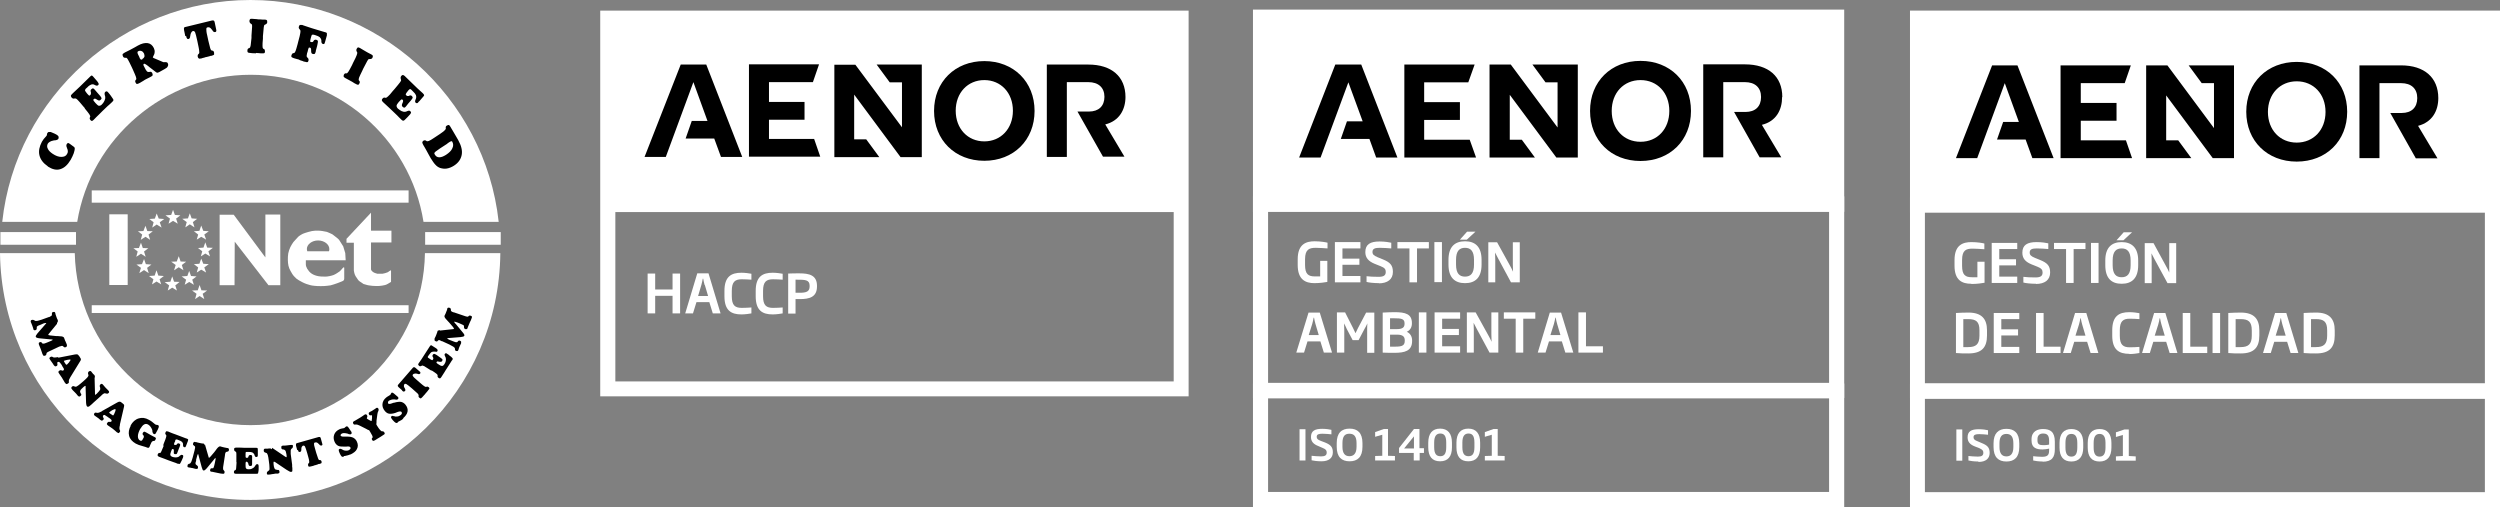 <svg xmlns="http://www.w3.org/2000/svg" id="Capa_2" data-name="Capa 2" viewBox="0 0 122.37 24.83"><rect x="0" y="0" width="122.37" height="24.83" fill="#808080" stroke="none"/><defs><style>      .cls-1 {        fill: #000;      }      .cls-1, .cls-2 {        stroke-width: 0px;      }      .cls-2 {        fill: #fff;      }    </style></defs><g id="Capa_1-2" data-name="Capa 1"><g><path class="cls-2" d="M57.45.52h-28.07v18.88h28.8V.52h-.73ZM57.45,18.67h-27.33v-8.29h27.33v8.29Z"></path><polygon class="cls-2" points="32.92 15.34 32.92 14.48 32.07 14.48 32.07 15.34 31.7 15.34 31.7 13.39 32.07 13.39 32.07 14.17 32.92 14.17 32.92 13.39 33.29 13.39 33.29 15.34 32.92 15.34"></polygon><path class="cls-2" d="M34.89,15.34l-.17-.55h-.63l-.17.55h-.38l.59-1.96h.55l.59,1.96h-.39ZM34.49,13.95c-.03-.1-.05-.2-.07-.31h-.02c-.02.1-.04.21-.07.31l-.16.54h.49l-.16-.54Z"></path><path class="cls-2" d="M36.29,15.39c-.5,0-.83-.19-.83-.89v-.26c0-.7.33-.89.83-.89.17,0,.4.03.49.05v.29c-.13-.01-.32-.02-.47-.02-.33,0-.49.12-.49.57v.26c0,.45.16.57.49.57.15,0,.34-.01.47-.02v.29c-.09.02-.32.05-.49.05"></path><path class="cls-2" d="M37.82,15.39c-.5,0-.83-.19-.83-.89v-.26c0-.7.33-.89.83-.89.17,0,.4.03.49.05v.29c-.13-.01-.32-.02-.47-.02-.33,0-.49.12-.49.57v.26c0,.45.16.57.49.57.15,0,.34-.01.47-.02v.29c-.09.02-.32.05-.49.05"></path><path class="cls-2" d="M39.16,14.64c-.07,0-.14,0-.22,0v.71h-.36v-1.96c.19-.01.36-.01.55-.01.48,0,.86.09.86.61v.03c0,.53-.38.62-.84.62M39.63,13.99c0-.3-.22-.3-.64-.3h-.05v.64c.07,0,.14,0,.21,0,.32,0,.48-.06.48-.31v-.03Z"></path><path class="cls-2" d="M24.49,12.39c-.06,6.69-5.55,12.08-12.23,12.08S.09,19.11,0,12.39h3.66c.1,4.64,3.95,8.42,8.6,8.42s8.47-3.78,8.54-8.42h3.69Z"></path><path class="cls-2" d="M24.41,10.86C23.74,4.74,18.48,0,12.26,0S.77,4.74.11,10.86h3.67c.67-4.11,4.29-7.2,8.49-7.2s7.81,3.09,8.46,7.2h3.69Z"></path><rect class="cls-2" x="20.81" y="11.36" width="3.7" height=".62"></rect><rect class="cls-2" x=".02" y="11.36" width="3.7" height=".62"></rect><rect class="cls-2" x="5.35" y="10.49" width=".9" height="3.46"></rect><polygon class="cls-2" points="11.49 11.83 13.14 13.96 13.72 13.96 13.72 10.5 12.99 10.5 12.99 12.6 11.44 10.51 10.75 10.51 10.75 13.96 11.48 13.96 11.49 11.83"></polygon><path class="cls-2" d="M14.97,12.74h1.95l-.02-.35-.1-.33-.17-.27c-.03-.06-.09-.11-.14-.15-.07-.06-.15-.12-.22-.17-.09-.05-.18-.08-.27-.12-.15-.03-.29-.06-.43-.06-.1,0-.21,0-.3.02-.11.02-.23.06-.33.09-.08.02-.15.06-.22.1-.06.03-.12.08-.16.13-.07.07-.14.15-.2.22-.05.07-.11.17-.15.25-.04.09-.08.2-.1.3-.02.11-.02.22-.02.32,0,.1.01.2.03.29.02.09.06.18.1.25.05.1.12.21.19.28.07.08.12.12.22.18.1.06.25.14.37.18.12.04.24.08.39.09.15.02.47.02.61,0,.15-.01.23-.03.34-.07.11-.04.25-.08.33-.12.08-.04.18-.04.18-.17v-.51c0-.13-.15.11-.22.16-.07.05-.2.14-.3.18-.1.04-.29.08-.4.08-.22,0-.27-.01-.34-.02-.11-.02-.24-.06-.34-.13-.09-.06-.16-.15-.21-.23-.04-.07-.07-.15-.07-.22v-.2ZM16.11,12.3h-1.07s-.02-.08-.02-.11c0-.23.25-.42.55-.42s.55.19.55.42c0,.04,0,.07-.02.11"></path><path class="cls-2" d="M18.16,11.3v-.89l-1.2,1.28v.19h.36v1.36c.01.06.02.12.04.18.02.06.06.13.1.18.04.06.08.13.14.17l.19.13c.09.02.18.06.27.07.12.02.24.03.36.03.09,0,.2,0,.29-.02.08-.02.17-.02.26-.08l.17-.1v-.55c0-.06-.12.06-.17.08-.08.03-.17.06-.25.07-.08,0-.17,0-.25,0-.08-.02-.17-.05-.23-.1-.04-.03-.08-.08-.08-.12v-1.31h1v-.58h-1Z"></path><rect class="cls-2" x="4.49" y="9.32" width="15.51" height=".6"></rect><path class="cls-1" d="M2.34,8.14c-.22-.15-.36-.33-.41-.54-.05-.21,0-.43.12-.66.05-.09.12-.18.2-.26.02-.02.02-.03.03-.03,0,0,.01-.03.02-.07,0-.03.01-.06.02-.07.02-.03.04-.04.06-.05.03,0,.06,0,.1,0,.06.02.13.05.19.08.07.03.11.06.14.08.03.02.05.05.06.08,0,.03,0,.06-.01.09-.02.04-.08.07-.17.08-.04,0-.06,0-.08.01-.06.01-.12.03-.17.06-.05.03-.08.06-.1.09-.04.08-.05.16,0,.25.04.09.12.17.24.25.15.1.29.15.42.15.13,0,.23-.04.28-.14.03-.04.04-.09.04-.13,0-.05-.01-.1-.04-.16,0,0,0-.02-.01-.03-.03-.07-.03-.13,0-.17.02-.03.04-.05.06-.05.02,0,.05.01.1.05.1.07.16.12.19.14s.04.06.04.09c0,.04-.02.12-.05.22-.04.11-.09.21-.15.32-.15.25-.31.4-.51.46-.19.06-.39.01-.61-.13M4.15,5.29l-.08-.09c-.13-.16-.22-.26-.27-.31-.05-.05-.08-.07-.1-.07-.01,0-.03,0-.05,0-.06.02-.1,0-.14-.04-.03-.03-.04-.06-.04-.09,0-.03.02-.05.06-.09,0,0,.02-.02.05-.05.12-.11.23-.21.33-.31.17-.17.33-.32.48-.47.02-.02.03-.03.03-.03.03-.03.06-.05.08-.04s.04.02.07.06l.19.22h0c.04.06.07.1.07.12,0,.02,0,.05-.03.07-.03.03-.08.03-.14,0-.02-.01-.03-.02-.04-.02-.05-.03-.1-.03-.16-.01-.05.02-.12.06-.19.14-.02.02-.05.05-.08.07,0,0,0,0,0,.01-.02.02-.03.04-.03.06s.02.05.05.09l.03.04.04.05s.07.07.08.08c.02,0,.04,0,.06-.03.02-.02.03-.04.03-.06,0-.02,0-.04,0-.06,0,0,0-.01,0-.02-.03-.06-.02-.11.03-.15.03-.03.06-.04.08-.03.03,0,.06.04.12.11l.06.07.07.08s.05.05.07.08c.03.03.04.04.04.05.03.04.05.07.05.09,0,.03-.02.05-.05.08-.02.02-.04.03-.07.03-.02,0-.05-.01-.08-.03-.05-.03-.08-.05-.11-.06-.03,0-.05,0-.07.02-.02.01-.02.03-.02.05,0,.02.02.05.06.09l.04.05c.07.08.13.13.17.14.04,0,.09-.01.14-.06.05-.05.1-.11.13-.18.03-.07.05-.13.04-.18,0-.02,0-.06-.02-.1-.02-.08-.01-.13.02-.16.02-.02.05-.03.07-.03s.05.02.08.06c.04.04.08.1.12.15.04.06.08.11.11.16.02.03.03.06.02.07,0,.02-.02.04-.05.07,0,0-.01.01-.03.03-.07.07-.14.13-.21.19l-.24.23s-.08.08-.17.17c-.1.09-.18.18-.26.26-.04.04-.07.06-.09.06-.02,0-.05-.01-.07-.04-.04-.05-.05-.09-.03-.13,0-.02.01-.03.02-.04,0-.02-.01-.06-.05-.12-.04-.06-.11-.15-.22-.28M7.79,3.53s-.07.03-.09.03c-.02,0-.04-.01-.08-.04l-.26-.2s-.06-.04-.1-.08c-.11-.09-.19-.13-.21-.12-.02.01-.03.02-.03.04,0,.02,0,.05.03.09.06.13.11.21.14.24.03.03.06.04.1.03,0,0,.02,0,.03,0,.06-.02.1,0,.13.05.02.05.03.09.02.11,0,.03-.05.06-.13.1-.02.01-.05.03-.1.05-.04.02-.08.04-.1.05-.03.02-.08.04-.13.08-.06.03-.1.06-.12.07l-.03.02c-.08.04-.12.06-.15.06-.03,0-.05-.02-.07-.06-.03-.06-.03-.1,0-.13.01-.01.02-.03.03-.04.01-.02,0-.06-.02-.13-.02-.06-.07-.17-.14-.33l-.05-.11c-.09-.2-.16-.32-.19-.38-.03-.06-.06-.09-.08-.1-.01,0-.03,0-.05,0-.06,0-.1-.02-.12-.07-.02-.04-.02-.07-.02-.1,0-.02.05-.05.11-.09.03-.02.08-.04.14-.07.06-.03.1-.05.12-.06.07-.04.15-.08.24-.13.08-.05.13-.07.14-.08.18-.1.34-.14.48-.12.13.02.23.1.3.24.03.07.05.14.04.2,0,.07-.03.14-.07.21,0,0,0,0,0,0-.01.02-.02.04-.02.05,0,0,.02.01.04.03,0,0,0,0,0,0l.47.2s.06.01.11,0c.05,0,.09.01.11.05.03.06.03.11,0,.16-.02.05-.07.09-.15.13l-.27.15ZM6.96,2.89c.06-.03.09-.07.11-.11.01-.05,0-.1-.02-.16-.03-.06-.07-.1-.12-.12-.05-.02-.1-.02-.15,0-.03.02-.05.03-.05.06,0,.02,0,.06.03.11l.05.1s.02.03.02.05c0,.02.01.03.02.04.02.03.03.05.05.06.02,0,.04,0,.08-.02M9.07,1.77l-.06-.29c-.01-.06-.01-.1,0-.12.01-.02.03-.04.07-.04l1.31-.32s.06,0,.08.01c.02.02.03.04.04.09l.08.38s0,.04-.01.06c-.01.02-.03.03-.05.03-.04.01-.09-.01-.13-.08-.01-.02-.02-.04-.03-.04-.03-.05-.07-.08-.1-.1-.04-.02-.07-.02-.11-.01-.04,0-.06.04-.06.08,0,.05,0,.15.04.3l.06.28c.04.18.07.29.09.36s.04.1.07.11c.01,0,.02,0,.04.01.04,0,.07.04.08.1,0,.04,0,.07,0,.09-.01.02-.06.04-.12.06h-.04s-.04.02-.09.03c-.05.01-.09.02-.12.03-.02,0-.06.01-.11.03-.06.01-.11.03-.14.04-.06.01-.11.02-.13,0-.02-.01-.04-.04-.05-.08-.01-.06,0-.1.03-.13.01-.01.03-.02.03-.03.02-.02.02-.06.01-.13,0-.07-.04-.23-.09-.48-.05-.24-.09-.38-.11-.43-.03-.05-.06-.07-.1-.06-.03,0-.06.03-.08.06-.02.03-.04.08-.05.13,0,.02,0,.04-.01.06,0,.08-.04.13-.08.14-.03,0-.06,0-.07-.02-.02-.02-.04-.06-.05-.13M12.52,2.61c-.13,0-.23-.01-.29-.02-.05,0-.08-.01-.1-.03s-.02-.05-.02-.09c0-.06.03-.1.07-.11.02,0,.03-.01.04-.02.02-.01.04-.05.05-.12.01-.07.02-.19.04-.36v-.12c.02-.22.03-.36.03-.43,0-.07,0-.11-.02-.12,0,0-.02-.02-.04-.03-.05-.03-.07-.08-.07-.13,0-.04.01-.07.03-.09.02-.02.05-.02.1-.02,0,0,.04,0,.11.01.07,0,.13.01.2.02.06,0,.13,0,.2.01.07,0,.1,0,.11,0,.05,0,.08.01.1.03.02.02.02.05.02.1,0,.05-.03.08-.09.11-.02,0-.04.02-.04.02-.02.01-.03.05-.04.12-.01.07-.02.21-.04.43v.12c-.02.17-.02.29-.02.36,0,.07.01.11.03.13,0,0,.02.02.04.02.04.02.05.06.05.12,0,.04-.01.07-.03.08-.02.01-.07.02-.14.01h-.04s-.05,0-.09-.01c-.05,0-.09,0-.12-.01M14.64,2.92s-.05-.02-.11-.03c-.06-.02-.1-.03-.14-.04-.06-.02-.1-.04-.12-.06-.01-.02-.02-.05,0-.09.02-.06.04-.09.09-.1.02,0,.03,0,.04-.01.02,0,.05-.04.07-.1.02-.06.06-.18.1-.34l.03-.12c.06-.21.09-.35.1-.42.01-.07.01-.11,0-.13,0-.01-.02-.02-.03-.04-.04-.04-.06-.09-.04-.14.01-.04.03-.07.05-.08.02,0,.05,0,.1,0,0,0,.03,0,.06.02.15.05.29.1.42.14.22.07.43.13.63.19.03,0,.04.01.04.01.04.01.07.03.07.05,0,.02,0,.05,0,.1l-.08.29h0c-.02.08-.04.12-.05.13-.02.01-.04.01-.07,0-.04-.01-.07-.06-.07-.12,0-.03,0-.05,0-.06-.01-.06-.04-.11-.08-.15-.04-.03-.11-.07-.22-.1l-.07-.02s-.07-.01-.08,0c-.02,0-.03.04-.05.1l-.03.11c-.01.06-.02.09-.02.11s.02.03.05.04c.02,0,.04,0,.06,0,.02,0,.03-.02.05-.04,0,0,0-.01.01-.02.03-.05.08-.07.14-.05.04.01.06.03.07.06,0,.03,0,.08-.02.16l-.02.09-.03.11s-.02.07-.03.11c0,.04-.01.06-.01.06-.01.05-.03.08-.05.1-.02.01-.05.01-.09,0-.03,0-.05-.02-.06-.04-.01-.02-.02-.05-.02-.09,0-.06,0-.11-.01-.13,0-.03-.03-.04-.05-.05-.02,0-.04,0-.05,0-.01.01-.02.04-.04.1l-.02.09-.03.09c-.01.06-.02.1-.02.12,0,.02,0,.05.02.07,0,0,.02.02.04.04.03.03.04.07.03.13-.01.04-.03.07-.05.07-.02.01-.07,0-.13-.02h-.04s-.04-.03-.09-.04c-.05-.01-.09-.03-.12-.04M17.16,3.96c-.11-.06-.2-.11-.26-.14-.05-.03-.07-.05-.08-.07,0-.03,0-.06.01-.09.03-.05.06-.08.1-.07.02,0,.03,0,.04,0,.02,0,.05-.03.09-.09s.09-.16.17-.31l.05-.11c.1-.19.16-.32.18-.38.02-.06.03-.1.03-.12,0-.01-.01-.03-.02-.04-.03-.05-.04-.1-.01-.15.02-.04.04-.06.06-.07.02,0,.05,0,.1.03,0,0,.04.02.1.06.06.04.12.07.17.1.06.03.11.07.18.1.06.03.09.05.1.05.04.02.07.05.08.07,0,.03,0,.06-.02.1-.02.04-.06.06-.12.06-.02,0-.04,0-.05,0-.02,0-.05.04-.08.09-.03.06-.1.18-.2.38l-.05.11c-.08.15-.12.26-.15.32-.02.06-.03.11-.02.13,0,.01.01.02.03.04.03.03.03.08,0,.13-.02.04-.04.06-.06.06-.02,0-.07-.01-.13-.05l-.04-.02s-.04-.02-.08-.05c-.04-.03-.08-.05-.11-.06M19.24,4.44l.08-.09c.13-.16.22-.26.26-.32.04-.05.06-.09.05-.11,0-.01,0-.03-.01-.05-.02-.06-.01-.11.02-.15.03-.03.05-.05.08-.05.02,0,.05.02.09.05,0,0,.02.02.05.05.11.11.22.22.33.32.17.17.33.32.49.46.02.02.03.03.03.03.03.03.05.06.05.08,0,.02-.02.05-.05.08l-.19.22h-.01c-.04.06-.07.09-.1.09-.02,0-.05,0-.07-.03-.03-.03-.03-.08,0-.14,0-.02.01-.04.02-.05.02-.06.02-.11,0-.17-.02-.05-.07-.12-.15-.19-.02-.02-.05-.05-.07-.07,0,0,0,0-.01-.01-.02-.02-.04-.03-.06-.03-.02,0-.04.02-.08.06l-.03.04-.04.05s-.06.08-.06.1c0,.02,0,.04.03.06.02.02.04.03.05.03.02,0,.04,0,.06,0,0,0,.01,0,.02-.01.05-.03.1-.03.14.01.03.03.04.06.04.08s-.03.07-.09.14l-.06.07-.07.08s-.05.06-.07.09c-.02.03-.04.05-.04.05-.03.04-.06.06-.08.06-.02,0-.05-.01-.08-.04-.02-.02-.04-.04-.04-.07,0-.02,0-.05.02-.09.03-.06.04-.1.04-.12,0-.03,0-.05-.03-.07-.02-.02-.03-.02-.05-.01-.02,0-.04.03-.08.07l-.05.05c-.07.08-.11.15-.11.19,0,.04.02.09.07.14.06.05.12.09.18.12.07.03.12.04.18.03.02,0,.05-.01.09-.03.07-.03.12-.03.15,0,.02.02.04.05.04.07,0,.02-.02.05-.05.09-.04.04-.08.09-.13.14-.05.05-.1.1-.14.14-.03.02-.05.03-.07.03-.02,0-.04-.02-.07-.04,0,0-.01-.01-.02-.02-.07-.07-.14-.13-.2-.2l-.24-.23s-.08-.07-.18-.17c-.1-.09-.19-.18-.27-.25-.04-.04-.06-.07-.06-.09,0-.03,0-.05.03-.08.04-.05.08-.06.12-.05.02,0,.03.01.04.01.02,0,.06-.02.11-.07.05-.04.13-.13.24-.27M21.9,7.03c-.15.1-.28.18-.37.24-.09.06-.16.11-.21.15-.03.03-.05.05-.06.07,0,.02,0,.04.02.07.05.09.12.14.22.14s.2-.04.33-.12c.15-.1.26-.2.31-.32.06-.12.05-.22,0-.32-.01-.02-.03-.03-.05-.03-.02,0-.09.04-.19.11M20.72,7.1c-.03-.06-.05-.1-.05-.13s.02-.05.05-.08c.05-.03.1-.03.14,0,0,0,.01,0,.01.01.03.02.07.02.12,0,.05-.02.14-.07.27-.16.22-.14.36-.24.44-.3.07-.06.11-.1.12-.13,0,0,0-.02,0-.04-.01-.05,0-.09.05-.12.04-.02.07-.04.1-.03.02,0,.05.04.08.09,0,0,.02.03.04.07.02.04.04.07.06.1.05.09.11.19.17.29.06.11.1.17.11.19.15.27.21.51.17.72-.04.21-.16.39-.38.53-.11.07-.23.12-.35.14-.12.02-.23,0-.33-.03-.08-.03-.16-.08-.23-.16-.07-.07-.14-.18-.23-.32-.02-.03-.05-.09-.1-.18-.05-.09-.09-.16-.12-.22-.02-.04-.05-.09-.08-.14-.03-.05-.05-.09-.06-.1"></path><polygon class="cls-2" points="9.14 10.87 8.92 10.71 9.2 10.69 9.29 10.44 9.38 10.69 9.65 10.71 9.44 10.87 9.52 11.13 9.29 10.98 9.07 11.13 9.14 10.87"></polygon><polygon class="cls-2" points="9.7 11.48 9.49 11.32 9.76 11.3 9.85 11.04 9.95 11.3 10.22 11.32 10 11.48 10.09 11.73 9.85 11.59 9.63 11.73 9.7 11.48"></polygon><polygon class="cls-2" points="9.9 12.3 9.69 12.14 9.96 12.12 10.05 11.86 10.14 12.12 10.42 12.13 10.2 12.3 10.28 12.55 10.05 12.41 9.83 12.55 9.9 12.3"></polygon><polygon class="cls-2" points="9.7 13.09 9.49 12.93 9.76 12.91 9.85 12.66 9.95 12.91 10.22 12.93 10 13.09 10.09 13.34 9.85 13.2 9.63 13.34 9.7 13.09"></polygon><polygon class="cls-2" points="9.11 13.69 8.89 13.53 9.17 13.51 9.26 13.26 9.35 13.51 9.62 13.53 9.41 13.69 9.49 13.94 9.26 13.8 9.04 13.94 9.11 13.69"></polygon><polygon class="cls-2" points="8.6 12.97 8.38 12.81 8.65 12.8 8.75 12.54 8.84 12.8 9.11 12.81 8.9 12.97 8.98 13.23 8.75 13.08 8.52 13.23 8.6 12.97"></polygon><polygon class="cls-2" points="7.51 13.67 7.29 13.51 7.57 13.49 7.66 13.23 7.75 13.49 8.02 13.51 7.81 13.67 7.89 13.92 7.66 13.78 7.44 13.92 7.51 13.67"></polygon><polygon class="cls-2" points="8.28 13.97 8.06 13.81 8.34 13.79 8.43 13.53 8.52 13.79 8.79 13.8 8.58 13.97 8.66 14.22 8.43 14.08 8.21 14.22 8.28 13.97"></polygon><polygon class="cls-2" points="6.9 13.11 6.68 12.95 6.95 12.93 7.05 12.68 7.14 12.93 7.41 12.95 7.2 13.11 7.28 13.37 7.05 13.22 6.82 13.37 6.9 13.11"></polygon><polygon class="cls-2" points="6.74 12.31 6.53 12.15 6.8 12.14 6.9 11.88 6.99 12.14 7.26 12.15 7.05 12.31 7.13 12.57 6.9 12.42 6.67 12.57 6.74 12.31"></polygon><polygon class="cls-2" points="6.96 11.48 6.75 11.32 7.02 11.31 7.12 11.05 7.21 11.31 7.48 11.32 7.27 11.48 7.35 11.74 7.12 11.59 6.89 11.74 6.96 11.48"></polygon><polygon class="cls-2" points="7.52 10.88 7.31 10.72 7.58 10.7 7.67 10.45 7.77 10.7 8.04 10.72 7.82 10.88 7.91 11.14 7.67 10.99 7.45 11.14 7.52 10.88"></polygon><polygon class="cls-2" points="8.32 10.7 8.1 10.54 8.38 10.52 8.47 10.27 8.56 10.52 8.83 10.54 8.62 10.7 8.7 10.95 8.47 10.81 8.25 10.95 8.32 10.7"></polygon><rect class="cls-2" x="4.49" y="14.94" width="15.51" height=".38"></rect><path class="cls-1" d="M2.79,15.85l-.41.5s0,0,0,0c-.01.02-.02.03-.02.04,0,.02.14.04.39.06h.04s.09,0,.15.01c.11,0,.18.03.2.08,0,0,0,.02.02.06.01.04.03.08.05.12.02.04.04.09.06.14,0,.01,0,.02,0,.02.01.03.01.05,0,.07s-.03.04-.07.05c-.03.01-.06,0-.09-.03,0,0,0,0,0,0-.03-.03-.05-.04-.06-.04-.02,0-.04,0-.07.01,0,0-.03.01-.05.02,0,0-.01,0-.02,0l-.53.25s-.06.03-.07.04c-.01.01-.02.02-.03.03,0,.01,0,.03-.01.05,0,.04-.03.07-.07.08-.03.01-.05.01-.07,0-.01,0-.03-.03-.04-.06,0-.01-.01-.03-.02-.04,0-.02-.01-.03-.01-.03,0-.02-.02-.05-.03-.09-.01-.04-.03-.07-.03-.09-.03-.07-.06-.15-.09-.22,0-.02-.01-.03-.01-.03,0-.02-.01-.04,0-.06,0-.02.03-.03.05-.04.04-.02.08,0,.11.04.01.02.02.03.03.03.01,0,.03,0,.06,0,.03,0,.08-.03.17-.06.08-.03.14-.06.19-.08.05-.02.07-.04.07-.05,0-.01-.04-.02-.1-.02-.01,0-.03,0-.03,0l-.51-.05c-.06,0-.11-.02-.14-.03-.03-.01-.05-.03-.05-.05-.01-.03.02-.08.09-.17l.41-.47s0,0,0,0c.01-.01.02-.02.01-.03,0,0-.02,0-.05,0-.03,0-.11.03-.21.08l-.05.02c-.06.02-.1.04-.11.05-.02.01-.03.03-.04.04,0,.01,0,.03,0,.06,0,.05-.02.09-.06.1-.03.01-.05.01-.07,0s-.03-.02-.04-.05c0,0,0,0,0-.02-.02-.05-.03-.1-.05-.15-.01-.03-.02-.06-.04-.1-.02-.04-.02-.06-.03-.07-.01-.03-.01-.06,0-.07,0-.02.02-.03.05-.04.04-.01.07-.01.1.01,0,0,.02.01.02.01.02.01.04.02.05.03.02,0,.05,0,.08,0,.03,0,.11-.03.22-.06.11-.04.23-.08.36-.13h.02s.08-.04.1-.06c.02-.01.03-.02.03-.04,0-.02,0-.04,0-.07,0-.04.01-.06.04-.07.04-.01.07-.02.08-.01.02,0,.04.03.05.06,0,0,0,.01,0,.03.02.06.04.11.05.15.02.06.04.11.07.16,0,.01,0,.02,0,.02,0,.02,0,.04,0,.05,0,.01-.02.04-.04.07M3.46,17.61s-.01,0-.02-.01c0,0-.02,0-.04,0-.06,0-.12.02-.17.03-.05.01-.08.02-.1.03,0,0-.01.01,0,.02,0,.01.01.03.03.06l.04.06s.03.05.04.05c0,0,.02,0,.03,0,.01,0,.03-.03.06-.06.03-.03.06-.06.08-.1.02-.03.04-.05.04-.06,0-.01,0-.02,0-.03M2.85,17.51l.82-.16c.06-.01.1-.01.13,0,.02.01.05.05.09.1.04.06.06.1.07.12,0,.02,0,.06-.03.1l-.46.75s-.01.02-.02.03c-.06.1-.09.17-.08.21,0,.03,0,.06,0,.07,0,.01-.02.02-.04.04-.03.02-.06.03-.08.03-.02,0-.04-.02-.06-.06h-.01s-.04-.07-.07-.12c-.03-.05-.06-.09-.07-.12-.03-.04-.06-.08-.09-.13-.03-.05-.05-.08-.06-.09-.02-.04-.04-.06-.03-.08,0-.02.02-.04.05-.06.02-.01.04-.02.05-.02.02,0,.03,0,.05.01,0,0,0,0,.01,0,.04.02.07.02.08,0,.02-.01.03-.03.03-.05,0-.02-.01-.05-.04-.09-.02-.03-.04-.06-.05-.08,0,0,0-.01,0-.01l-.03-.05c-.05-.07-.09-.12-.11-.13-.02-.01-.05-.01-.07,0-.03.02-.04.05-.02.08,0,0,0,.02,0,.02,0,.02,0,.04,0,.05,0,.01-.01.02-.03.04-.03.02-.06.03-.08.02-.02,0-.04-.03-.07-.06-.01-.02-.03-.04-.05-.08-.02-.03-.04-.06-.05-.07-.01-.02-.03-.04-.05-.07s-.03-.05-.04-.06c-.02-.03-.03-.05-.02-.06,0-.02.01-.03.04-.05.02-.01.03-.02.05-.02.01,0,.03,0,.04,0,0,0,0,0,0,0,.04.02.07.04.09.04.03,0,.1,0,.21-.02h0ZM4.63,18.49l.02.78s0,0,0,0c0,.03,0,.04,0,.05,0,0,.01,0,.02,0,0,0,.02,0,.04-.03h.01c.04-.05.08-.09.12-.13.03-.04.05-.06.06-.08.01-.03.01-.07,0-.11,0,0,0,0,0,0,0,0,0-.02-.01-.03-.02-.05-.01-.08.02-.12.03-.02.05-.04.07-.03.02,0,.05.02.07.05,0,0,.02.03.05.06.03.03.05.06.07.08.01.01.03.03.06.06s.05.05.06.06c.03.03.05.06.05.08,0,.02,0,.04-.03.06-.03.03-.07.04-.12.02-.02,0-.04-.01-.06-.01-.02,0-.04,0-.06.02-.02.01-.05.03-.09.07l-.04.04-.39.35h0s-.02.02-.04.04c-.02.02-.05.04-.07.06-.05.05-.1.08-.12.08-.03,0-.05,0-.07-.03-.02-.03-.04-.11-.04-.25h0s-.02-.67-.02-.67c0-.02,0-.03,0-.04,0-.01,0-.02,0-.03,0,0-.01,0-.03,0,0,0-.03.02-.07.05-.07.07-.12.11-.14.14-.02.03-.03.06-.03.09,0,.02.01.04.03.08,0,.01.01.03.02.03.01.02.01.04.01.05,0,.01-.02.03-.04.05-.02.02-.04.03-.06.03-.02,0-.04-.01-.06-.03,0,0,0-.01-.02-.02-.04-.06-.09-.11-.13-.15-.03-.03-.06-.06-.09-.09-.03-.03-.05-.05-.05-.06-.03-.03-.04-.05-.04-.07,0-.02.01-.04.03-.06.03-.03.07-.04.11-.02.04.02.07.02.09.02.02,0,.06-.03.12-.07.06-.04.13-.11.23-.19.11-.1.18-.16.21-.2.03-.04.05-.07.05-.09,0-.01,0-.04-.02-.08-.01-.04,0-.07.02-.1.03-.03.05-.04.08-.04.02,0,.04,0,.06.03,0,0,.01.02.03.04.01.02.03.03.04.05.01.02.03.03.05.05.02.02.03.02.03.03,0,0,.01.02.02.04s0,.04,0,.08M5.63,20.03s-.01,0-.02,0c0,0-.02,0-.03.01-.06.02-.11.05-.15.08-.04.03-.07.05-.08.06,0,0,0,.02,0,.03,0,0,.02.02.05.04l.06.04s.05.03.06.04c.01,0,.02,0,.03,0,0-.01.02-.03.04-.07.02-.04.03-.08.05-.12.01-.03.02-.06.02-.07,0-.01,0-.02,0-.03M5.01,20.11l.73-.41c.05-.03.09-.04.12-.04.03,0,.07.02.11.06.05.04.09.07.1.09.01.02.01.05,0,.1l-.2.86s0,.02,0,.04c-.03.11-.03.19-.01.23.02.03.02.05.02.06,0,.01,0,.03-.02.05-.02.03-.05.05-.06.05s-.04-.01-.07-.04h-.01s-.06-.06-.1-.09c-.05-.04-.08-.07-.11-.09-.04-.03-.08-.06-.13-.09-.05-.03-.08-.06-.09-.06-.04-.03-.05-.05-.06-.07,0-.02,0-.04.03-.07.01-.02.03-.03.04-.04.01,0,.03,0,.06,0,0,0,0,0,.01,0,.04,0,.07,0,.08-.02.02-.02.02-.04.01-.06,0-.02-.03-.04-.06-.07-.03-.02-.05-.04-.08-.06,0,0,0,0-.01,0l-.05-.04c-.07-.05-.12-.08-.14-.09-.03,0-.05,0-.07.03-.02.02-.02.05,0,.09,0,0,0,.01.01.02.01.02.02.03.02.05,0,.01,0,.03-.02.04-.02.03-.04.04-.07.05-.02,0-.05-.01-.08-.04-.02-.01-.04-.03-.07-.06-.03-.02-.05-.04-.07-.05-.02-.02-.04-.03-.07-.05-.03-.02-.05-.03-.06-.04-.02-.02-.04-.04-.04-.06,0-.02,0-.04.02-.06.01-.02.03-.03.04-.03.01,0,.02-.01.04,0,0,0,0,0,0,0,.04,0,.07.01.09.01.03,0,.1-.03.2-.08h0ZM6.39,20.83c.1-.18.23-.3.4-.35.16-.05.33-.03.5.07.1.05.19.12.28.2.02.02.04.03.04.03.01,0,.04.01.07.02.03,0,.05,0,.06.01.03.02.04.05.03.1-.01.05-.06.15-.14.29-.02.03-.03.05-.05.05-.02,0-.04,0-.06-.01-.03-.02-.05-.06-.06-.11,0-.04,0-.07-.01-.09-.02-.05-.04-.1-.08-.15-.04-.05-.07-.08-.12-.11-.07-.04-.14-.04-.2,0-.06.03-.12.11-.19.22-.07.13-.11.25-.11.35,0,.1.03.17.1.21.03.02.06.02.08.01.02,0,.05-.05.08-.11.02-.03.03-.05.03-.07,0-.02,0-.03,0-.05,0-.01-.02-.03-.03-.04-.01-.01-.02-.02-.02-.02,0-.01-.01-.03-.01-.04s0-.03.01-.05c.02-.03.04-.05.06-.06.02,0,.05,0,.09.03,0,0,.02.01.04.02.07.04.13.08.19.11.04.02.09.05.13.07.05.02.07.04.08.04.03.02.05.03.05.05,0,.02,0,.04-.02.07-.01.02-.02.04-.03.05,0,0-.02.01-.03.01,0,0,0,0,0,0-.06,0-.11.02-.14.08-.02.04-.04.08-.06.13-.02.05-.03.07-.03.08-.01.03-.03.04-.05.05-.02,0-.04,0-.06-.01,0,0-.02,0-.03-.01-.01,0-.02-.01-.02-.01-.01,0-.08-.03-.2-.06-.12-.03-.23-.07-.32-.12-.17-.1-.28-.22-.32-.38-.04-.16-.01-.32.08-.49M7.99,21.79l.03-.09c.06-.15.1-.25.11-.3.01-.05.02-.08.01-.09,0,0-.01-.02-.02-.03-.03-.03-.04-.07-.02-.11.01-.03.03-.05.04-.06.02,0,.04,0,.08.01,0,0,.02,0,.05.02.11.05.23.09.34.13.18.07.34.13.5.19.02,0,.03.01.04.01.03.01.05.03.06.04,0,.01,0,.04-.01.07l-.08.21h0c-.02.06-.04.09-.05.1-.02,0-.04,0-.06,0-.03-.01-.05-.05-.05-.1,0-.02,0-.03,0-.04,0-.05-.02-.09-.05-.12-.03-.03-.09-.06-.17-.09-.02,0-.05-.02-.07-.03,0,0,0,0-.01,0-.02,0-.04,0-.05,0-.01,0-.02.03-.04.07v.03s-.03.05-.03.05c-.02.05-.02.07-.02.09s.02.03.04.03c.02,0,.04,0,.05,0,.02,0,.03-.01.04-.02,0,0,0,0,.01-.02.03-.04.07-.05.11-.03.03.01.05.03.05.05,0,.02,0,.06-.03.12l-.03.07-.03.08s-.02.05-.03.08c-.01.03-.02.04-.02.05-.01.04-.03.06-.05.07-.02,0-.04,0-.07,0-.02,0-.04-.02-.05-.04,0-.02-.01-.04,0-.07,0-.05,0-.08,0-.1,0-.02-.02-.03-.04-.04-.02,0-.03,0-.04,0-.01,0-.02.03-.04.08l-.02.05c-.03.08-.04.14-.03.17.01.03.04.06.09.08.06.02.11.03.17.03.06,0,.1-.01.14-.03.01,0,.04-.02.06-.05.05-.04.09-.06.12-.04.03,0,.04.02.05.04,0,.02,0,.04-.01.08-.02.04-.04.09-.06.14-.02.05-.05.1-.07.14-.01.02-.03.04-.04.04-.01,0-.03,0-.06-.01,0,0-.01,0-.03,0-.07-.03-.14-.06-.21-.08l-.25-.09s-.08-.03-.18-.07c-.1-.04-.19-.07-.27-.1-.04-.02-.06-.03-.07-.05-.01-.02,0-.04,0-.07.02-.04.04-.07.08-.07.01,0,.03,0,.04,0,.02,0,.04-.03.06-.08s.06-.13.11-.26M10.03,21.75l.18.62s0,0,0,0c0,.02.01.03.02.04.02,0,.11-.09.27-.29l.02-.03s.06-.07.09-.12c.07-.09.13-.13.17-.12,0,0,.02,0,.07.02.04.01.08.02.12.03.05.01.1.02.15.03.01,0,.02,0,.02,0,.03,0,.05.02.06.04.01.02.01.05,0,.08,0,.03-.03.05-.07.06,0,0,0,0-.01,0-.04,0-.06.02-.07.03s-.02.03-.03.07c0,0,0,.03-.01.06,0,0,0,.01,0,.02l-.09.58s0,.06,0,.08c0,.02,0,.03.01.04,0,.01.02.02.03.04.03.03.04.06.03.1,0,.03-.02.05-.03.06-.01,0-.04,0-.08,0-.01,0-.03,0-.05-.01-.02,0-.03,0-.03,0-.02,0-.05-.01-.09-.02-.04,0-.07-.02-.1-.02-.08-.02-.15-.03-.24-.05-.02,0-.03,0-.03,0-.02,0-.04-.02-.05-.03s-.01-.04,0-.07c0-.05.04-.07.09-.07.02,0,.04,0,.05,0,.01,0,.02-.02.03-.05.01-.02.03-.08.05-.18.02-.08.03-.15.04-.2,0-.05,0-.08,0-.08,0,0-.03.02-.07.07,0,.01-.02.02-.02.03l-.33.4s-.07.08-.1.1-.05.02-.07.02c-.03,0-.06-.06-.09-.17h0l-.16-.6s0,0,0,0c0-.02,0-.03-.02-.03,0,0-.02.01-.03.05-.01.03-.03.11-.06.22v.06c-.03.06-.03.1-.03.12s0,.04.02.06c0,0,.02.02.05.04.04.03.06.06.05.11,0,.03-.02.05-.03.06-.01,0-.04.01-.07,0,0,0,0,0-.02,0-.05-.01-.1-.03-.15-.04-.03,0-.07-.01-.11-.02-.04,0-.06-.01-.07-.01-.03,0-.06-.02-.06-.03,0-.01-.01-.04,0-.07,0-.04.03-.06.07-.08.01,0,.02,0,.02,0,.02,0,.04-.02.05-.03.01-.01.03-.04.04-.06.01-.03.04-.1.07-.21.03-.11.06-.24.1-.38v-.02c.02-.05.02-.09.02-.11s0-.04-.02-.05c-.01-.01-.03-.03-.05-.04-.03-.02-.04-.04-.03-.08,0-.04.02-.06.04-.08s.04-.01.08,0c0,0,.01,0,.03,0,.06.02.11.03.16.04.06.01.11.03.17.03.01,0,.02,0,.02,0,.02,0,.03.01.04.02,0,.01.02.03.03.07M11.57,22.62v-.09c0-.16,0-.27,0-.32s-.01-.08-.02-.09c0,0-.02-.01-.03-.02-.04-.02-.06-.05-.06-.1,0-.03,0-.06.02-.07.01-.01.04-.02.08-.02,0,0,.02,0,.05,0,.12,0,.25,0,.36.01.19,0,.37,0,.53,0h.04s.06,0,.07.02c0,.01.01.04.01.07v.23s0,.01,0,.01c0,.05,0,.09-.02.1-.01.01-.03.02-.06.02-.04,0-.06-.03-.08-.08,0-.02,0-.03-.01-.04-.02-.04-.05-.08-.09-.1-.04-.02-.1-.03-.19-.03-.03,0-.05,0-.08,0h-.01s-.04,0-.05.01c0,.01-.01.04-.01.08v.04s0,.05,0,.05c0,.05,0,.08.01.09,0,.01.02.02.05.02.02,0,.04,0,.05-.01.01,0,.02-.02.03-.04,0,0,0-.01,0-.02.02-.05.05-.07.1-.07.03,0,.05,0,.07.03.01.02.02.06.01.12v.07s0,.08,0,.08c0,.03,0,.06,0,.09v.05s0,.07-.02.08c-.01.01-.04.02-.07.02-.02,0-.04,0-.06-.02s-.02-.03-.03-.07c-.01-.05-.02-.08-.04-.09-.01-.02-.03-.03-.05-.03-.02,0-.03,0-.04.02,0,.01-.01.04-.01.08v.06c0,.09,0,.14.03.17.02.03.06.04.11.04.06,0,.12,0,.17-.03.05-.02.09-.05.12-.08.01-.01.02-.03.04-.06.03-.05.06-.08.09-.08.03,0,.05,0,.06.02.01.01.02.04.02.08,0,.05,0,.1,0,.15,0,.06-.01.11-.02.15,0,.03-.01.05-.02.06-.01,0-.03.01-.06.01h-.03c-.08,0-.15,0-.23,0h-.26s-.09,0-.19,0c-.11,0-.21,0-.29,0-.04,0-.07,0-.09-.02-.01-.01-.02-.03-.02-.06,0-.05.02-.08.05-.09.01,0,.02-.01.03-.02.02-.01.03-.04.03-.09,0-.05.01-.15.02-.28"></path><path class="cls-1" d="M13.32,21.92l.65.44s0,0,0,0c.02.01.04.02.04.02,0,0,.01,0,.02-.01,0,0,0-.02,0-.04v-.02c0-.06-.02-.11-.03-.16-.01-.05-.02-.08-.03-.09-.02-.03-.05-.05-.09-.06,0,0,0,0,0,0,0,0-.02,0-.03,0-.05,0-.08-.04-.08-.08,0-.04,0-.06.01-.08.01-.01.04-.03.08-.03.01,0,.04,0,.08,0,.04,0,.07,0,.1-.01.02,0,.05,0,.09-.01.04,0,.07-.01.09-.01.05,0,.08,0,.09,0,.02,0,.03.03.03.06,0,.04-.01.08-.05.11-.02.01-.04.03-.04.04-.01.02-.02.04-.02.06,0,.02,0,.06,0,.12v.05s.07.53.07.53h0s0,.03,0,.06c0,.03,0,.06.01.09,0,.07,0,.12,0,.15,0,.03-.03.04-.06.05-.04,0-.11-.03-.23-.11,0,0,0,0,0,0l-.55-.37s-.03-.02-.04-.02c-.01,0-.02,0-.02,0-.01,0-.02,0-.02.02,0,.01,0,.04,0,.09.01.1.02.16.04.2.01.03.03.06.06.07.02,0,.04.01.08.02.02,0,.03,0,.04,0,.02,0,.04.01.05.02,0,.01.01.03.02.06,0,.03,0,.05-.01.07-.01.01-.03.02-.06.03,0,0-.01,0-.03,0-.07,0-.14,0-.2.02-.04,0-.08.01-.13.02-.04,0-.07.01-.08.01-.04,0-.07,0-.08,0s-.02-.03-.03-.06c0-.04.01-.08.05-.1.04-.03.06-.05.07-.06.01-.02.02-.06.01-.14,0-.07-.01-.17-.03-.3-.02-.14-.03-.24-.05-.29s-.03-.08-.05-.1c0,0-.04-.02-.08-.03-.04-.01-.06-.04-.07-.07,0-.04,0-.07.01-.09.01-.02.03-.03.06-.03,0,0,.02,0,.05,0,.02,0,.04,0,.06,0,.02,0,.04,0,.07-.01.02,0,.04,0,.04,0,.01,0,.02,0,.04,0,.01,0,.04.02.07.04M14.55,22.04l-.06-.22s-.01-.07,0-.09c0-.02.03-.03.05-.04l1.06-.3s.05,0,.06,0c.02.01.03.03.04.06l.08.29s0,.03,0,.04c-.01.01-.02.02-.04.03-.04,0-.07,0-.11-.05-.01-.01-.02-.03-.03-.03-.03-.03-.06-.06-.09-.07s-.06-.01-.09,0c-.03,0-.05.03-.05.07,0,.03.01.11.05.23l.06.21c.04.13.07.22.09.27.02.05.04.08.06.08,0,0,.02,0,.04,0,.03,0,.06.03.07.07,0,.03,0,.06,0,.07-.01.02-.05.03-.1.05h-.04s-.04.02-.07.03c-.04.01-.07.02-.1.03-.02,0-.05.01-.09.03-.05.01-.08.02-.12.03-.05.01-.09.02-.1.01-.02,0-.03-.03-.04-.06-.01-.04,0-.08.02-.1.01,0,.02-.02.03-.03.01-.01.01-.05,0-.1,0-.05-.04-.17-.09-.36-.05-.18-.09-.29-.11-.33-.02-.04-.05-.05-.08-.05-.03,0-.05.03-.07.05-.02.03-.03.06-.03.1,0,.01,0,.03,0,.05,0,.06-.02.1-.06.11-.03,0-.05,0-.06,0-.02-.01-.03-.05-.05-.1M17.15,22.24c-.08.04-.18.06-.27.08-.02,0-.03,0-.03,0,0,0-.02,0-.02.02-.01,0-.02.01-.02.02-.03.01-.06,0-.09-.02-.03-.03-.06-.08-.1-.17-.03-.07-.04-.11-.04-.14s.02-.05.05-.06c.02-.01.06,0,.1.02.03.02.05.03.07.04.04.02.09.03.14.03s.1,0,.14-.03c.04-.02.06-.04.07-.06.01-.02.02-.05,0-.07-.02-.04-.08-.06-.2-.04-.04,0-.08,0-.1,0-.12,0-.22,0-.3-.04-.07-.04-.13-.1-.17-.19-.06-.13-.06-.25-.02-.36.04-.11.13-.2.26-.26.04-.02.09-.03.14-.04.05,0,.08-.02.09-.02.01,0,.03-.02.05-.04.02-.02.03-.03.05-.04.02,0,.03,0,.05,0,.01,0,.03.03.06.06.04.06.07.11.1.15.03.04.05.07.05.08,0,.02,0,.04,0,.06-.01.02-.03.03-.05.04-.02,0-.05,0-.09-.01-.04-.02-.06-.03-.08-.03-.05-.01-.09-.02-.14-.02s-.08,0-.11.02c-.03.01-.05.03-.06.05-.01.02-.02.04,0,.06.02.03.08.05.19.04.05,0,.08,0,.11,0,.14,0,.25.02.32.06.07.04.13.1.17.19.06.13.06.25,0,.36-.05.11-.16.19-.32.27M18.01,21.04s-.05-.03-.09-.05c-.26-.14-.42-.21-.46-.21-.01,0-.03,0-.06,0-.05.01-.08,0-.1-.03s-.03-.06-.02-.08c0-.02.02-.04.06-.06,0,0,.01,0,.04-.02.09-.05.18-.11.27-.16.04-.03.08-.05.12-.08.04-.03.07-.05.07-.05.03-.02.05-.02.07-.02.02,0,.03.01.05.04.02.02.02.04.02.06,0,.01,0,.03-.01.05,0,0,0,0-.01.02,0,.02-.01.03,0,.04,0,0,.03.02.07.05,0,0,.01,0,.01,0,.05.03.08.05.11.06.02.01.04.01.04.01,0,0,.01-.05.02-.14h0c0-.06,0-.09,0-.11,0-.02,0-.03,0-.03,0,0-.03-.01-.06,0-.04,0-.06,0-.08-.03-.02-.03-.03-.06-.02-.08,0-.02.03-.04.06-.06.01,0,.04-.02.08-.04.04-.02.06-.04.08-.05.02-.01.05-.03.08-.05.03-.02.05-.03.05-.04.03-.02.05-.02.07-.02.02,0,.03.02.05.04.02.04.02.08,0,.12-.01.01-.02.03-.02.04-.02.04-.04.18-.07.43,0,.08,0,.14-.01.18,0,.01.01.02.02.04.02.03.02.04.03.05.05.08.09.14.13.18.04.04.06.06.08.07,0,0,.02,0,.04,0,.03,0,.06.01.09.05.02.03.02.05.02.07,0,.02-.03.04-.08.07l-.03.02s-.03.02-.06.04c-.03.02-.06.04-.08.05-.02.01-.05.03-.1.06-.05.03-.08.05-.11.07-.05.03-.08.04-.1.04-.02,0-.04-.02-.05-.04-.03-.04-.03-.08,0-.1,0-.01.02-.02.02-.03,0-.02,0-.05-.02-.09-.02-.04-.05-.1-.1-.18,0,0,0,0-.02-.03-.01-.02-.02-.03-.03-.05M19.76,20.48c-.07.06-.15.11-.24.15-.02,0-.03.01-.03.02,0,0-.01.01-.02.02,0,.01-.01.02-.02.02-.02.02-.05.02-.09,0-.03-.02-.08-.06-.14-.13-.05-.06-.07-.1-.08-.12,0-.03,0-.05.03-.07.02-.02.05-.02.1,0,.03,0,.06.01.08.02.05,0,.1,0,.14-.01s.09-.04.13-.07c.03-.03.05-.05.05-.08,0-.03,0-.05-.02-.07-.03-.03-.1-.03-.2.01-.04.02-.07.03-.1.04-.12.04-.22.05-.3.04-.08-.01-.15-.06-.21-.13-.09-.11-.13-.22-.12-.34.01-.12.07-.23.18-.32.04-.03.08-.06.12-.08s.07-.04.08-.05c.01,0,.02-.03.03-.05.01-.02.02-.04.03-.05.02-.01.03-.02.05-.01.01,0,.04.02.07.04.05.04.1.08.14.12.04.03.07.06.07.07.01.02.02.03.01.05s-.02.04-.04.05c-.02.01-.05.02-.09.01s-.07-.01-.09-.01c-.05,0-.1,0-.14.02-.04.01-.08.03-.11.05-.02.02-.04.04-.04.07,0,.02,0,.04.01.06.02.03.09.03.19-.01.04-.02.08-.03.11-.03.14-.04.25-.05.33-.04.08.02.15.06.21.13.09.11.13.22.11.34s-.1.23-.24.35M19.69,19.11l-.17-.15s-.05-.05-.05-.07c0-.02,0-.04.02-.06l.72-.83s.04-.03.05-.03c.02,0,.04.01.07.03l.23.2s.02.03.02.04c0,.02,0,.03-.02.05-.02.03-.07.03-.12.01-.02,0-.03-.01-.04-.01-.04-.01-.08-.01-.11,0-.03,0-.06.02-.08.04-.02.03-.02.05,0,.08.02.03.07.09.17.17l.16.14c.1.09.18.15.22.18.04.03.08.04.09.04,0,0,.02,0,.03-.01.03-.02.06,0,.1.02.02.02.04.04.04.06,0,.02-.02.05-.06.09l-.02.03s-.03.03-.05.06c-.03.03-.05.05-.07.08,0,.01-.03.04-.06.07-.03.04-.06.07-.08.09-.04.04-.06.06-.08.07-.02,0-.04,0-.07-.03-.04-.03-.05-.06-.04-.09,0-.01,0-.03,0-.03,0-.02-.01-.05-.05-.09-.04-.04-.13-.12-.28-.25-.14-.12-.23-.19-.27-.21-.04-.02-.07-.02-.09,0-.02.02-.03.05-.03.08s0,.07.03.1c0,.01.01.03.02.04.03.06.03.1,0,.12-.02.02-.04.03-.06.03-.02,0-.05-.02-.09-.06M21.11,18.14l-.08-.05c-.14-.09-.23-.15-.27-.17-.05-.02-.08-.03-.09-.03,0,0-.02,0-.04.02-.04.02-.08.03-.11,0-.03-.02-.04-.04-.05-.06,0-.02,0-.04.03-.08,0,0,.01-.02.03-.04.07-.1.14-.2.2-.3.1-.16.2-.31.29-.45.01-.02.02-.03.02-.03.02-.03.04-.05.05-.05.01,0,.04,0,.07.03l.19.12h0s.07.06.07.08c0,.02,0,.04-.01.06-.02.03-.05.04-.11.02-.02,0-.03,0-.04,0-.05,0-.09,0-.13.02-.04.02-.08.07-.13.14-.01.02-.03.04-.05.07,0,0,0,0,0,0-.01.02-.02.04-.01.05,0,.01.02.03.06.05l.03.02.04.03s.07.04.08.04.03-.01.04-.03c.01-.02.02-.03.02-.05s0-.03-.01-.05c0,0,0-.01-.01-.02-.03-.04-.03-.08,0-.12.02-.03.04-.04.06-.04s.06.02.11.05l.06.04.07.05s.05.03.07.05c.03.02.04.02.04.03.03.02.05.04.06.06,0,.02,0,.04-.02.07-.01.02-.03.03-.05.04-.02,0-.04,0-.07,0-.04-.01-.08-.02-.1-.02-.02,0-.04.01-.05.03-.01.01-.01.03,0,.04,0,.01.03.03.07.06l.05.03c.07.05.13.07.16.06.03,0,.07-.03.1-.08.03-.05.06-.1.07-.16.01-.06.01-.1,0-.15,0-.02-.02-.04-.03-.07-.03-.05-.04-.1-.02-.12.01-.02.03-.04.05-.04.02,0,.04,0,.07.03.04.02.08.05.12.09.05.03.09.07.12.1.02.02.03.04.03.05,0,.01,0,.03-.02.06,0,0,0,.01-.02.02-.04.06-.08.12-.12.19l-.14.22s-.05.07-.1.16c-.06.09-.11.17-.16.25-.02.03-.04.05-.06.06-.02,0-.04,0-.07-.02-.04-.03-.06-.06-.05-.09,0-.01,0-.03,0-.04,0-.02-.02-.05-.06-.08-.04-.03-.12-.09-.23-.16M21.54,16.18l.64-.07h0s.04,0,.04-.02c.01-.02-.07-.12-.24-.31l-.03-.03s-.06-.07-.1-.11c-.08-.08-.11-.15-.09-.19,0,0,.01-.02.03-.06.02-.04.04-.08.05-.12.02-.04.04-.09.05-.14,0-.01,0-.02,0-.02.01-.03.03-.05.05-.05.02,0,.05,0,.08.01.03.01.04.04.05.08,0,0,0,0,0,.01,0,.04,0,.06.02.07,0,.01.03.03.06.04.01,0,.03.01.05.02,0,0,.01,0,.02,0l.56.19s.06.02.08.02c.02,0,.03,0,.04,0,.01,0,.03-.01.04-.03.03-.03.07-.03.11-.01.03.01.05.03.05.04,0,.01,0,.04-.01.07,0,.01-.01.03-.02.04,0,.02-.01.03-.01.03,0,.02-.02.05-.04.09-.02.04-.03.07-.04.09-.03.07-.06.15-.09.22,0,.02,0,.03-.01.03-.01.02-.02.04-.04.04-.02,0-.04,0-.07,0-.04-.02-.06-.05-.06-.11,0-.02,0-.04,0-.05,0-.01-.02-.03-.04-.04-.02-.01-.08-.04-.17-.08-.08-.03-.14-.06-.19-.07-.05-.01-.08-.02-.08-.01,0,.01.01.04.06.09,0,0,.02.02.02.02l.33.4s.07.08.08.11c.01.03.02.05,0,.07-.01.03-.07.05-.18.06h0s-.62.05-.62.05c0,0,0,0,0,0-.02,0-.03,0-.03.01,0,0,.01.02.04.04.03.02.1.05.21.09l.05.02c.06.02.1.04.12.04.02,0,.04,0,.06,0,.01,0,.03-.02.04-.04.03-.04.07-.05.11-.03.03.01.04.03.05.04,0,.02,0,.04,0,.06,0,0,0,0,0,.02-.02.05-.05.1-.07.15-.01.03-.03.06-.04.1s-.02.06-.02.07c-.01.03-.03.05-.04.06s-.04,0-.07,0c-.04-.01-.06-.04-.06-.08,0,0,0-.02,0-.02,0-.02-.01-.04-.02-.06-.01-.01-.03-.03-.06-.05-.03-.02-.09-.05-.2-.11-.1-.05-.22-.1-.35-.16h-.02s-.08-.04-.1-.05c-.02,0-.04,0-.05,0-.02,0-.03.02-.05.04-.02.03-.05.03-.08.02-.04-.02-.06-.03-.07-.05,0-.02,0-.04,0-.08,0,0,0-.01.01-.03.03-.05.05-.1.07-.15.02-.05.04-.11.06-.16,0-.01,0-.02,0-.02,0-.02.02-.03.03-.04.01,0,.04-.01.08-.02"></path><polygon class="cls-2" points="9.62 14.38 9.4 14.22 9.68 14.21 9.77 13.95 9.86 14.21 10.14 14.22 9.92 14.38 10 14.64 9.77 14.49 9.55 14.64 9.62 14.38"></polygon><rect class="cls-2" x="93.86" y=".89" width="28.15" height="9.15"></rect><path class="cls-2" d="M121.63,9.67h-27.41V1.26h27.41v8.41ZM122.37.52h-28.88v9.89h28.88V.52Z"></path><path class="cls-1" d="M101.85,6.87v-.96h1.75v-.87h-1.75v-.97h2.15l.3-.87h-3.44v4.54h3.5l-.3-.87h-2.22ZM97.51,3.2l-1.77,4.54h1.04l1.35-3.67.69,1.9h-.77s-.3.86-.3.86h1.4l.33.91h1.04l-1.77-4.54h-1.25ZM112.42,3.03c-1.44,0-2.47,1.01-2.47,2.44s1.03,2.44,2.47,2.44,2.47-1.01,2.47-2.44-1.03-2.44-2.47-2.44M112.42,6.98c-.82,0-1.41-.62-1.41-1.5s.59-1.5,1.41-1.5,1.41.62,1.41,1.5-.59,1.5-1.41,1.5M119.35,4.8c0-1-.68-1.6-1.82-1.6h-2.04v4.54h.98v-3.67h1.06c.5,0,.79.27.79.73s-.28.73-.76.73h-.56l1.25,2.22h1.06l-.95-1.59c.69-.18.99-.73.99-1.36M107.77,4.07h.6v2.2l-2.28-3.07h-1.04v4.54h2.21l-.64-.87h-.59v-2.2l2.28,3.07h1.04V3.2h-2.22l.64.87Z"></path><path class="cls-2" d="M96.49,13.89c-.45,0-.82-.17-.82-.88v-.28c0-.75.42-.88.83-.88.29,0,.57.05.63.07v.28c-.13-.01-.43-.03-.57-.03-.32,0-.52.07-.52.56v.28c0,.45.16.56.48.56.1,0,.2,0,.27,0v-.76h.35v1.03c-.11.02-.36.06-.64.06"></path><polygon class="cls-2" points="97.49 13.85 97.49 11.89 98.74 11.89 98.74 12.19 97.86 12.19 97.86 12.69 98.68 12.69 98.68 12.99 97.86 12.99 97.86 13.54 98.74 13.54 98.74 13.85 97.49 13.85"></polygon><path class="cls-2" d="M99.66,13.89c-.26,0-.52-.03-.62-.06v-.28c.16.02.34.03.59.03s.35-.07.35-.24c0-.13-.05-.2-.24-.28l-.3-.12c-.29-.12-.45-.28-.45-.57,0-.38.24-.52.7-.52.25,0,.48.04.57.06v.28c-.15-.01-.35-.03-.56-.03-.23,0-.35.04-.35.2,0,.12.06.18.25.26l.27.11c.34.14.48.28.48.61,0,.36-.26.56-.7.56"></path><polygon class="cls-2" points="101.5 12.19 101.5 13.85 101.13 13.85 101.13 12.19 100.54 12.19 100.54 11.89 102.08 11.89 102.08 12.19 101.5 12.19"></polygon><rect class="cls-2" x="102.35" y="11.89" width=".37" height="1.96"></rect><path class="cls-2" d="M103.85,13.89c-.5,0-.8-.27-.8-.91v-.23c0-.63.31-.9.8-.9s.81.27.81.9v.23c0,.64-.31.91-.81.91M104.29,12.75c0-.44-.17-.59-.44-.59s-.44.15-.44.59v.23c0,.44.17.59.44.59s.44-.15.44-.59v-.23ZM103.93,11.76h-.33l.35-.39h.41l-.42.39Z"></path><path class="cls-2" d="M106.09,13.85l-.63-1.16c-.05-.09-.1-.19-.15-.29h0c0,.11.01.23.01.35v1.11h-.34v-1.96h.43l.62,1.14c.05.09.11.2.15.3h0c0-.12,0-.25,0-.37v-1.07h.34v1.96h-.43Z"></path><path class="cls-2" d="M96.35,17.3c-.24,0-.38,0-.61-.02v-1.96c.24-.01.35-.02.61-.02.64,0,.91.3.91.87v.25c0,.58-.25.88-.91.88M96.89,16.17c0-.43-.17-.55-.55-.55h-.24v1.37h.24c.38,0,.55-.14.55-.56v-.25Z"></path><polygon class="cls-2" points="97.59 17.28 97.59 15.32 98.84 15.32 98.84 15.62 97.96 15.62 97.96 16.12 98.78 16.12 98.78 16.42 97.96 16.42 97.96 16.98 98.84 16.98 98.84 17.28 97.59 17.28"></polygon><polygon class="cls-2" points="99.66 17.28 99.66 15.32 100.03 15.32 100.03 16.97 100.86 16.97 100.86 17.28 99.66 17.28"></polygon><path class="cls-2" d="M102.33,17.28l-.17-.55h-.63l-.17.55h-.38l.59-1.96h.55l.59,1.96h-.39ZM101.92,15.89c-.03-.1-.05-.2-.07-.31h-.02c-.02.11-.04.21-.07.31l-.17.54h.49l-.16-.54Z"></path><path class="cls-2" d="M104.23,17.32c-.5,0-.84-.19-.84-.89v-.26c0-.7.33-.89.84-.89.17,0,.4.03.49.05v.29c-.13-.01-.32-.02-.47-.02-.33,0-.49.12-.49.57v.26c0,.45.16.57.49.57.15,0,.34-.01.47-.02v.3c-.09.02-.32.05-.49.05"></path><path class="cls-2" d="M106.2,17.28l-.17-.55h-.63l-.17.55h-.38l.59-1.96h.55l.59,1.96h-.39ZM105.8,15.89c-.03-.1-.05-.2-.07-.31h-.02c-.02.11-.04.21-.07.31l-.17.54h.49l-.16-.54Z"></path><polygon class="cls-2" points="106.84 17.28 106.84 15.32 107.21 15.32 107.21 16.97 108.04 16.97 108.04 17.28 106.84 17.28"></polygon><rect class="cls-2" x="108.3" y="15.32" width=".37" height="1.96"></rect><path class="cls-2" d="M109.68,17.3c-.24,0-.38,0-.61-.02v-1.96c.24-.01.35-.02.61-.02.64,0,.91.3.91.87v.25c0,.58-.25.88-.91.88M110.22,16.17c0-.43-.17-.55-.55-.55h-.24v1.37h.24c.38,0,.55-.14.55-.56v-.25Z"></path><path class="cls-2" d="M112.12,17.28l-.17-.55h-.63l-.17.55h-.38l.59-1.96h.55l.59,1.96h-.39ZM111.72,15.89c-.03-.1-.05-.2-.07-.31h-.02c-.02.11-.04.21-.07.31l-.17.54h.49l-.16-.54Z"></path><path class="cls-2" d="M113.37,17.3c-.24,0-.37,0-.61-.02v-1.96c.24-.01.35-.02.61-.02.64,0,.91.3.91.87v.25c0,.58-.25.88-.91.88M113.91,16.17c0-.43-.17-.55-.55-.55h-.24v1.37h.24c.38,0,.55-.14.55-.56v-.25Z"></path><rect class="cls-2" x="95.76" y="21.02" width=".29" height="1.53"></rect><path class="cls-2" d="M96.83,22.59c-.2,0-.41-.03-.48-.05v-.22c.13.01.27.03.46.03s.27-.05.27-.19c0-.1-.04-.15-.19-.22l-.23-.09c-.23-.09-.35-.22-.35-.44,0-.3.18-.4.55-.4.19,0,.38.03.45.05v.22c-.12-.01-.27-.03-.43-.03-.18,0-.28.03-.28.15,0,.09.04.14.2.2l.21.09c.27.11.38.22.38.48,0,.28-.2.44-.54.44"></path><path class="cls-2" d="M98.21,22.59c-.39,0-.63-.21-.63-.71v-.18c0-.49.24-.71.63-.71s.63.21.63.71v.18c0,.5-.24.71-.63.71M98.55,21.7c0-.34-.13-.46-.34-.46s-.34.12-.34.46v.18c0,.34.14.46.34.46s.34-.12.34-.46v-.18Z"></path><path class="cls-2" d="M99.99,22.59c-.2,0-.4-.03-.47-.05v-.21c.1.01.28.03.44.03.31,0,.34-.13.34-.34v-.06c-.09.02-.23.04-.32.04-.29,0-.54-.07-.54-.43v-.07c0-.4.31-.5.56-.5.35,0,.58.13.58.62v.37c0,.38-.13.61-.6.61M100.3,21.58c0-.29-.11-.36-.3-.36-.15,0-.27.08-.27.27v.07c0,.19.1.23.28.23.07,0,.18,0,.29-.03v-.18Z"></path><path class="cls-2" d="M101.39,22.59c-.39,0-.58-.24-.58-.68v-.23c0-.44.2-.68.58-.68s.58.24.58.68v.23c0,.44-.2.68-.58.68M101.68,21.68c0-.34-.12-.44-.29-.44s-.29.1-.29.44v.23c0,.34.12.44.29.44s.29-.1.29-.44v-.23Z"></path><path class="cls-2" d="M102.77,22.59c-.39,0-.58-.24-.58-.68v-.23c0-.44.2-.68.58-.68s.58.24.58.68v.23c0,.44-.2.68-.58.68M103.06,21.68c0-.34-.12-.44-.29-.44s-.29.1-.29.44v.23c0,.34.12.44.29.44s.29-.1.29-.44v-.23Z"></path><polygon class="cls-2" points="103.57 22.55 103.57 22.34 103.91 22.32 103.91 21.29 103.57 21.39 103.57 21.16 103.99 21.02 104.2 21.02 104.2 22.32 104.54 22.34 104.54 22.55 103.57 22.55"></polygon><path class="cls-2" d="M121.63,24.09h-27.41v-4.57h27.41v4.57ZM122.37,18.79h-28.88v6.04h28.88v-6.04Z"></path><path class="cls-2" d="M121.63,18.76h-27.41v-8.38h27.41v8.38ZM122.37,9.65h-28.88v9.85h28.88v-9.85Z"></path><rect class="cls-2" x="61.7" y=".84" width="28.2" height="9.17"></rect><path class="cls-2" d="M89.53,9.64h-27.46V1.21h27.46v8.43ZM90.27.47h-28.94v9.9h28.94V.47Z"></path><path class="cls-1" d="M69.71,6.83v-.96h1.75v-.87h-1.75v-.97h2.16l.31-.87h-3.44v4.55h3.51l-.31-.87h-2.22ZM65.36,3.16l-1.77,4.55h1.05l1.36-3.68.7,1.91h-.77s-.3.86-.3.86h1.4l.33.91h1.04l-1.77-4.55h-1.25ZM80.3,2.98c-1.44,0-2.47,1.01-2.47,2.45s1.03,2.45,2.47,2.45,2.47-1.01,2.47-2.45-1.03-2.45-2.47-2.45M80.3,6.94c-.82,0-1.41-.62-1.41-1.51s.59-1.51,1.41-1.51,1.41.62,1.41,1.51-.59,1.51-1.41,1.51M87.24,4.75c0-1.01-.68-1.6-1.83-1.6h-2.04v4.55h.98v-3.68h1.06c.5,0,.79.27.79.73s-.28.73-.76.73h-.56l1.25,2.22h1.06l-.95-1.59c.7-.17.99-.73.99-1.36M75.64,4.03h.6v2.21l-2.29-3.08h-1.04v4.55h2.22l-.64-.87h-.59v-2.2l2.28,3.07h1.05V3.16h-2.22l.64.87Z"></path><path class="cls-2" d="M64.34,13.86c-.45,0-.82-.18-.82-.89v-.28c0-.75.42-.88.83-.88.29,0,.57.05.63.07v.28c-.13-.01-.43-.03-.57-.03-.32,0-.53.07-.53.56v.28c0,.45.16.56.48.56.1,0,.19,0,.26,0v-.76h.35v1.03c-.11.02-.36.06-.64.06"></path><polygon class="cls-2" points="65.34 13.82 65.34 11.85 66.59 11.85 66.59 12.16 65.71 12.16 65.71 12.66 66.54 12.66 66.54 12.96 65.71 12.96 65.71 13.51 66.59 13.51 66.59 13.82 65.34 13.82"></polygon><path class="cls-2" d="M67.51,13.86c-.26,0-.52-.03-.62-.06v-.28c.16.02.34.03.59.03s.35-.07.35-.24c0-.13-.05-.2-.25-.28l-.3-.12c-.29-.12-.45-.29-.45-.57,0-.38.24-.52.7-.52.25,0,.48.04.57.06v.28c-.15-.01-.35-.03-.56-.03-.23,0-.36.04-.36.2,0,.12.06.18.25.26l.27.11c.34.14.48.28.48.61,0,.36-.26.56-.7.56"></path><polygon class="cls-2" points="69.36 12.16 69.36 13.82 68.99 13.82 68.99 12.16 68.4 12.16 68.4 11.85 69.94 11.85 69.94 12.16 69.36 12.16"></polygon><rect class="cls-2" x="70.21" y="11.85" width=".37" height="1.96"></rect><path class="cls-2" d="M71.71,13.86c-.5,0-.81-.27-.81-.91v-.23c0-.64.31-.91.81-.91s.81.27.81.91v.23c0,.64-.31.91-.81.91M72.15,12.72c0-.44-.17-.59-.44-.59s-.44.15-.44.59v.23c0,.44.17.59.44.59s.44-.15.44-.59v-.23ZM71.79,11.73h-.33l.35-.39h.41l-.42.39Z"></path><path class="cls-2" d="M73.96,13.82l-.63-1.17c-.05-.09-.1-.2-.15-.29h0c0,.11.01.23.01.35v1.11h-.34v-1.96h.43l.63,1.14c.05.09.11.2.15.3h0c0-.12-.01-.25-.01-.37v-1.07h.34v1.96h-.43Z"></path><path class="cls-2" d="M64.8,17.26l-.17-.55h-.63l-.17.55h-.38l.6-1.96h.55l.6,1.96h-.39ZM64.39,15.86c-.03-.1-.05-.2-.07-.31h-.02c-.02.1-.04.21-.07.31l-.17.54h.49l-.16-.54Z"></path><path class="cls-2" d="M66.92,17.26v-1.09c0-.12,0-.21.01-.34h0c-.04.1-.09.18-.14.27l-.29.55h-.29l-.29-.55c-.04-.09-.08-.18-.13-.27h0c0,.12.01.21.01.34v1.09h-.36v-1.97h.4l.39.77c.04.08.08.17.12.25h0c.04-.08.08-.17.12-.25l.4-.76h.4v1.97h-.36Z"></path><path class="cls-2" d="M68.25,17.27c-.22,0-.32,0-.57-.01v-1.96c.26-.01.36-.02.58-.02.53,0,.85.09.85.53v.02c0,.17-.07.33-.25.41.18.08.26.25.26.42v.03c0,.49-.36.58-.87.58M68.75,15.82c0-.22-.18-.24-.49-.24h-.22v.53h.33c.3,0,.38-.1.38-.26v-.02ZM68.76,16.66c0-.17-.08-.28-.38-.28h-.34v.59h.1c.4,0,.62,0,.62-.28v-.03Z"></path><rect class="cls-2" x="69.45" y="15.29" width=".37" height="1.97"></rect><polygon class="cls-2" points="70.22 17.26 70.22 15.29 71.47 15.29 71.47 15.6 70.59 15.6 70.59 16.1 71.41 16.1 71.41 16.4 70.59 16.4 70.59 16.95 71.47 16.95 71.47 17.26 70.22 17.26"></polygon><path class="cls-2" d="M72.91,17.26l-.63-1.17c-.05-.09-.1-.2-.15-.29h0c0,.11.01.23.01.35v1.11h-.34v-1.97h.43l.63,1.14c.05.09.11.2.15.3h0c0-.12-.01-.25-.01-.37v-1.07h.34v1.97h-.43Z"></path><polygon class="cls-2" points="74.56 15.6 74.56 17.26 74.19 17.26 74.19 15.6 73.61 15.6 73.61 15.29 75.15 15.29 75.15 15.6 74.56 15.6"></polygon><path class="cls-2" d="M76.62,17.26l-.17-.55h-.63l-.17.55h-.38l.59-1.96h.55l.6,1.96h-.39ZM76.22,15.86c-.03-.1-.05-.2-.07-.31h-.02c-.02.1-.04.21-.07.31l-.17.54h.49l-.16-.54Z"></path><polygon class="cls-2" points="77.26 17.26 77.26 15.29 77.63 15.29 77.63 16.95 78.46 16.95 78.46 17.26 77.26 17.26"></polygon><rect class="cls-2" x="63.61" y="21.01" width=".29" height="1.53"></rect><path class="cls-2" d="M64.68,22.58c-.2,0-.41-.03-.48-.05v-.22c.13.01.27.03.46.03s.28-.05.28-.19c0-.1-.04-.16-.19-.22l-.23-.1c-.23-.09-.35-.22-.35-.44,0-.3.19-.4.55-.4.19,0,.38.03.45.05v.22c-.12-.01-.27-.03-.44-.03-.18,0-.28.03-.28.15,0,.09.04.14.2.2l.21.08c.27.11.38.22.38.48,0,.28-.2.44-.55.44"></path><path class="cls-2" d="M66.06,22.58c-.39,0-.63-.21-.63-.71v-.18c0-.5.24-.71.63-.71s.63.21.63.71v.18c0,.5-.24.71-.63.71M66.4,21.69c0-.34-.13-.46-.35-.46s-.34.12-.34.46v.18c0,.34.14.46.34.46s.35-.12.35-.46v-.18Z"></path><polygon class="cls-2" points="67.31 22.54 67.31 22.32 67.66 22.31 67.66 21.28 67.31 21.38 67.31 21.15 67.73 21 67.94 21 67.94 22.31 68.28 22.32 68.28 22.54 67.31 22.54"></polygon><path class="cls-2" d="M69.49,22.17v.37h-.29v-.37h-.72v-.24l.73-.93h.27v.94h.22v.23h-.22ZM69.21,21.36l-.48.59h.48v-.59Z"></path><path class="cls-2" d="M70.49,22.58c-.39,0-.58-.24-.58-.68v-.23c0-.45.2-.69.58-.69s.58.24.58.69v.23c0,.45-.2.68-.58.68M70.79,21.66c0-.35-.12-.44-.29-.44s-.3.1-.3.44v.23c0,.34.12.44.3.44s.29-.1.29-.44v-.23Z"></path><path class="cls-2" d="M71.87,22.58c-.39,0-.58-.24-.58-.68v-.23c0-.45.2-.69.58-.69s.58.24.58.69v.23c0,.45-.2.68-.58.68M72.17,21.66c0-.35-.12-.44-.29-.44s-.3.1-.3.44v.23c0,.34.12.44.3.44s.29-.1.29-.44v-.23Z"></path><polygon class="cls-2" points="72.68 22.54 72.68 22.32 73.02 22.31 73.02 21.28 72.68 21.38 72.68 21.15 73.1 21 73.31 21 73.31 22.31 73.65 22.32 73.65 22.54 72.68 22.54"></polygon><path class="cls-2" d="M89.53,24.08h-27.46v-4.58h27.46v4.58ZM90.27,18.77h-28.94v6.05h28.94v-6.05Z"></path><path class="cls-2" d="M89.53,18.74h-27.46v-8.39h27.46v8.39ZM90.27,9.61h-28.94v9.87h28.94v-9.87Z"></path><path class="cls-1" d="M37.64,6.82v-.96h1.74v-.87h-1.74v-.97h2.15l.3-.87h-3.43v4.52h3.49l-.3-.87h-2.21ZM33.32,3.16l-1.77,4.52h1.04l1.35-3.66.69,1.9h-.77s-.3.86-.3.86h1.4l.33.9h1.04l-1.76-4.52h-1.25ZM48.18,2.99c-1.43,0-2.46,1.01-2.46,2.44s1.03,2.44,2.46,2.44,2.46-1.01,2.46-2.44-1.03-2.44-2.46-2.44M48.18,6.92c-.81,0-1.4-.62-1.4-1.5s.59-1.5,1.4-1.5,1.4.62,1.4,1.5-.59,1.5-1.4,1.5M55.09,4.75c0-1-.68-1.59-1.82-1.59h-2.03v4.52h.98v-3.66h1.05c.5,0,.79.27.79.72s-.28.72-.76.72h-.56l1.25,2.21h1.05l-.94-1.58c.69-.17.99-.73.99-1.35M43.55,4.03h.6v2.2l-2.28-3.06h-1.03v4.52h2.2l-.64-.87h-.59v-2.19l2.27,3.06h1.04V3.16h-2.21l.64.87Z"></path></g></g></svg>
